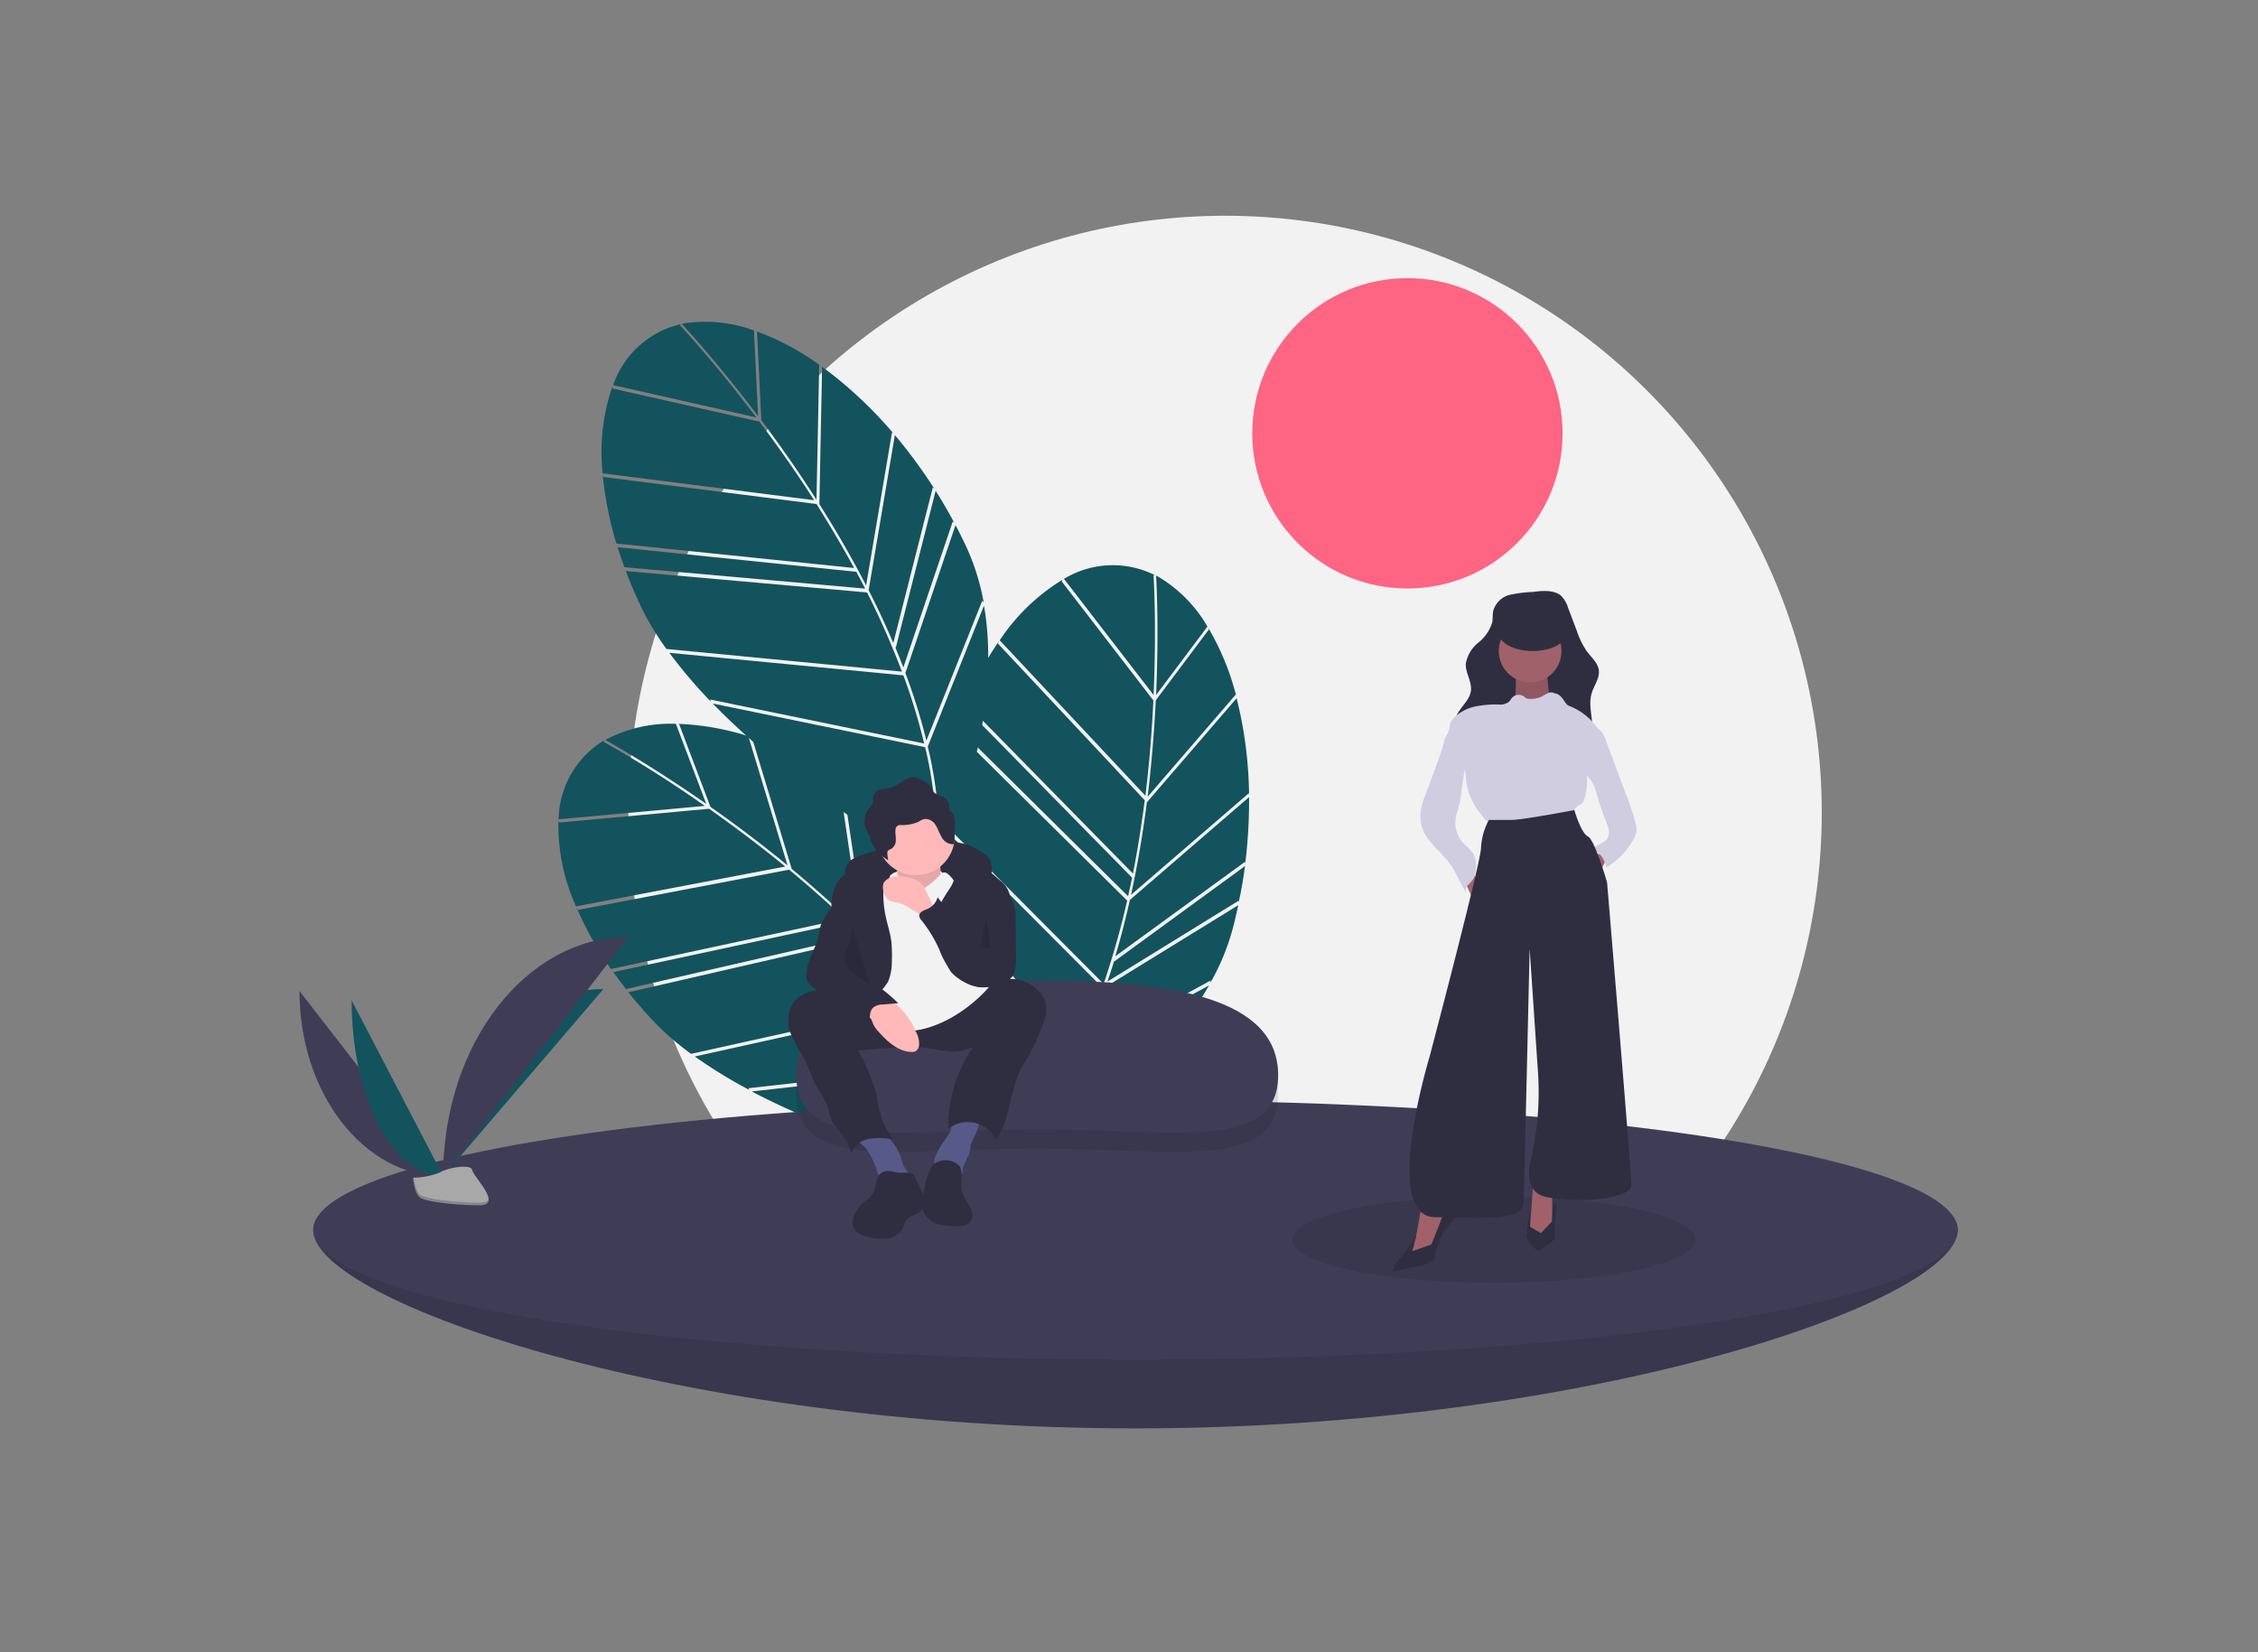 <svg xmlns="http://www.w3.org/2000/svg" width="271.989" height="199" viewBox="0 0 271.989 199">
  <rect x="0" y="0" width="271.989" height="199" fill="#808080" stroke="none"/>
  <g id="wellbeing-work" transform="translate(-386.505 -1742)">
    <path id="Tracé_620" data-name="Tracé 620" d="M0,0H271.989V199H0Z" transform="translate(386.505 1742)" fill="none"/>
    <circle id="Ellipse_23" data-name="Ellipse 23" cx="71.875" cy="71.875" r="71.875" transform="translate(462.196 1767.987)" fill="#f2f2f2"/>
    <circle id="Ellipse_24" data-name="Ellipse 24" cx="18.691" cy="18.691" r="18.691" transform="translate(537.347 1775.502)" fill="#fd6583"/>
    <path id="Tracé_147" data-name="Tracé 147" d="M91.183,16.957l.52,10.656c2.12,2.833,4.393,6.051,6.648,9.577l.328-16.244.173.116a31.51,31.51,0,0,0-7.843-4.2l.173.1Z" transform="translate(386.505 1765)" fill="#13535d"/>
    <path id="Tracé_148" data-name="Tracé 148" d="M91.318,27.112l-.5-10.309a17.021,17.021,0,0,0-8.305-.867c-.135.019-.27.058-.4.077.655.694,4.471,4.856,9.192,11.1Z" transform="translate(386.505 1765)" fill="#13535d"/>
    <path id="Tracé_149" data-name="Tracé 149" d="M114.769,39.811l.173.154c-.713-1.33-1.445-2.6-2.235-3.854l-4.8,18.9-.077-.077c.347.829.674,1.657.983,2.466l5.954-17.593Z" transform="translate(386.505 1765)" fill="#13535d"/>
    <path id="Tracé_150" data-name="Tracé 150" d="M107.447,29.078l.173.135a50.668,50.668,0,0,0-8.594-8.035L98.7,37.73q3.151,4.972,5.627,9.789l3.122-18.46Z" transform="translate(386.505 1765)" fill="#13535d"/>
    <path id="Tracé_151" data-name="Tracé 151" d="M72.608,34.242a42.627,42.627,0,0,0,1.638,8.228l28.635,2.948c-1.5-2.756-3.045-5.338-4.528-7.708L72.685,34.454l-.077-.231Z" transform="translate(386.505 1765)" fill="#13535d"/>
    <path id="Tracé_152" data-name="Tracé 152" d="M75.305,45.553l-.077-.231L104.21,47.9c-.347-.694-.713-1.368-1.06-2.023L74.4,42.913l-.077-.231C74.612,43.626,74.939,44.59,75.305,45.553Z" transform="translate(386.505 1765)" fill="#13535d"/>
    <path id="Tracé_153" data-name="Tracé 153" d="M112.38,35.726l.173.154a62.092,62.092,0,0,0-4.76-6.475L104.633,48.1c1.1,2.139,2.081,4.259,2.968,6.359l4.76-18.749Z" transform="translate(386.505 1765)" fill="#13535d"/>
    <path id="Tracé_154" data-name="Tracé 154" d="M111.763,66.962a48.355,48.355,0,0,1,1.291,14.086c1.619-3.449,7.785-17.766,5.473-31.1l-6.783,17.015Z" transform="translate(386.505 1765)" fill="#13535d"/>
    <path id="Tracé_155" data-name="Tracé 155" d="M80.624,55.631a60.451,60.451,0,0,0,4.991,5.877l-.077-.251,25.783,5.3a71.975,71.975,0,0,0-2.505-8.209L80.6,55.631Z" transform="translate(386.505 1765)" fill="#13535d"/>
    <path id="Tracé_156" data-name="Tracé 156" d="M91.106,27.286c-5.106-6.764-9.134-11.041-9.192-11.1l.058-.135a11.31,11.31,0,0,0-8.112,7.342Z" transform="translate(386.505 1765)" fill="#13535d"/>
    <path id="Tracé_157" data-name="Tracé 157" d="M109.046,58.04c.1.25.193.5.289.771a71.152,71.152,0,0,1,2.255,7.4l6.725-16.842.173.173a27.789,27.789,0,0,0-2.139-6.783c-.4-.848-.809-1.676-1.253-2.505l-6.031,17.805Z" transform="translate(386.505 1765)" fill="#13535d"/>
    <path id="Tracé_158" data-name="Tracé 158" d="M98.063,37.248c-2.235-3.488-4.49-6.667-6.59-9.461L73.822,23.8l-.058-.231a24.171,24.171,0,0,0-1.175,10.444l25.474,3.237Z" transform="translate(386.505 1765)" fill="#13535d"/>
    <path id="Tracé_159" data-name="Tracé 159" d="M111.436,67,85.846,61.74C96.617,72.8,111.667,81.26,112.63,81.8A47.083,47.083,0,0,0,111.436,67Z" transform="translate(386.505 1765)" fill="#13535d"/>
    <path id="Tracé_160" data-name="Tracé 160" d="M108.642,57.9h0a100.117,100.117,0,0,0-4.2-9.538L75.382,45.784c.5,1.31,1.06,2.621,1.676,3.97a33.992,33.992,0,0,0,3.218,5.415L108.642,57.9Z" transform="translate(386.505 1765)" fill="#13535d"/>
    <path id="Tracé_161" data-name="Tracé 161" d="M145.62,52.818l-6.4,8.536c-.173,3.526-.482,7.477-.983,11.62L148.857,60.66l.058.193a31.3,31.3,0,0,0-3.372-8.228l.077.193Z" transform="translate(386.505 1765)" fill="#13535d"/>
    <path id="Tracé_162" data-name="Tracé 162" d="M139.242,60.738l6.2-8.267a16.648,16.648,0,0,0-5.839-5.954c-.116-.058-.231-.135-.347-.193.058.963.347,6.59,0,14.414Z" transform="translate(386.505 1765)" fill="#13535d"/>
    <path id="Tracé_163" data-name="Tracé 163" d="M149.2,85.48v.231c.328-1.464.578-2.929.771-4.393L134.231,92.8v-.116c-.27.867-.54,1.7-.829,2.544l15.82-9.75Z" transform="translate(386.505 1765)" fill="#13535d"/>
    <path id="Tracé_164" data-name="Tracé 164" d="M150.418,72.55l.039.231a49.746,49.746,0,0,0-1.5-11.677l-10.81,12.544c-.5,3.892-1.137,7.592-1.908,11.138L150.4,72.569Z" transform="translate(386.505 1765)" fill="#13535d"/>
    <path id="Tracé_165" data-name="Tracé 165" d="M120.28,54.3a41.335,41.335,0,0,0-3.989,7.38l20.175,20.541c.617-3.083,1.06-6.051,1.426-8.825L120.2,54.513l.1-.212Z" transform="translate(386.505 1765)" fill="#13535d"/>
    <path id="Tracé_166" data-name="Tracé 166" d="M115.135,64.726l.077-.231,20.676,20.464c.173-.752.328-1.5.482-2.235L116.118,62.106l.077-.212c-.385.906-.732,1.85-1.079,2.833Z" transform="translate(386.505 1765)" fill="#13535d"/>
    <path id="Tracé_167" data-name="Tracé 167" d="M149.955,80.8l.039.231a61.93,61.93,0,0,0,.462-8.016L136.1,85.4c-.52,2.351-1.118,4.625-1.754,6.783L149.975,80.8Z" transform="translate(386.505 1765)" fill="#13535d"/>
    <path id="Tracé_168" data-name="Tracé 168" d="M129.568,104.479a49.186,49.186,0,0,1-7.978,11.677c3.449-1.619,17.323-8.71,24.048-20.464l-16.071,8.768Z" transform="translate(386.505 1765)" fill="#13535d"/>
    <path id="Tracé_169" data-name="Tracé 169" d="M112.8,75.883a57.178,57.178,0,0,0,.116,7.708l.1-.231,16.475,20.522a69.3,69.3,0,0,0,3.3-7.92l-20-20.079Z" transform="translate(386.505 1765)" fill="#13535d"/>
    <path id="Tracé_170" data-name="Tracé 170" d="M138.953,60.738c.385-8.459,0-14.337,0-14.414l.135-.058a11.325,11.325,0,0,0-10.926.462l10.81,14.009Z" transform="translate(386.505 1765)" fill="#13535d"/>
    <path id="Tracé_171" data-name="Tracé 171" d="M133.152,95.885c-.1.251-.173.52-.27.771A74.635,74.635,0,0,1,129.9,103.8l15.917-8.691v.231a27.586,27.586,0,0,0,2.7-6.59q.347-1.359.636-2.717L133.133,95.9Z" transform="translate(386.505 1765)" fill="#13535d"/>
    <path id="Tracé_172" data-name="Tracé 172" d="M137.97,72.858c.5-4.1.79-8,.963-11.485L127.892,47.037l.1-.212a24.313,24.313,0,0,0-7.573,7.3l17.555,18.73Z" transform="translate(386.505 1765)" fill="#13535d"/>
    <path id="Tracé_173" data-name="Tracé 173" d="M129.279,104.306l-16.36-20.387c1.253,15.377,7.438,31.506,7.843,32.546a47.387,47.387,0,0,0,8.517-12.159Z" transform="translate(386.505 1765)" fill="#13535d"/>
    <path id="Tracé_174" data-name="Tracé 174" d="M132.94,95.5h0a100.47,100.47,0,0,0,2.833-10.02L115.039,64.958c-.462,1.33-.867,2.7-1.233,4.124a34.035,34.035,0,0,0-.983,6.224l20.1,20.194Z" transform="translate(386.505 1765)" fill="#13535d"/>
    <path id="Tracé_175" data-name="Tracé 175" d="M81.8,64.206l3.777,9.982c2.89,2.023,6.051,4.393,9.288,7.053L90.143,65.69l.212.058a31.666,31.666,0,0,0-8.748-1.561l.193.039Z" transform="translate(386.505 1765)" fill="#13535d"/>
    <path id="Tracé_176" data-name="Tracé 176" d="M85.075,73.841l-3.661-9.654a16.72,16.72,0,0,0-8.151,1.754c-.116.058-.231.135-.347.193.848.462,5.742,3.237,12.178,7.708Z" transform="translate(386.505 1765)" fill="#13535d"/>
    <path id="Tracé_177" data-name="Tracé 177" d="M111.3,78.677l.212.1c-1.079-1.041-2.177-2.043-3.314-2.987l1.272,19.462-.1-.039c.578.674,1.156,1.368,1.715,2.043l.231-18.576Z" transform="translate(386.505 1765)" fill="#13535d"/>
    <path id="Tracé_178" data-name="Tracé 178" d="M101.011,70.719l.212.077a49.734,49.734,0,0,0-10.656-4.991l4.8,15.859q4.538,3.758,8.382,7.573l-2.736-18.518Z" transform="translate(386.505 1765)" fill="#13535d"/>
    <path id="Tracé_179" data-name="Tracé 179" d="M69.486,86.4a42.645,42.645,0,0,0,4.1,7.322l28.153-6.051c-2.274-2.158-4.548-4.143-6.687-5.916L69.64,86.6l-.135-.193Z" transform="translate(386.505 1765)" fill="#13535d"/>
    <path id="Tracé_180" data-name="Tracé 180" d="M75.537,96.328l-.135-.193,28.365-6.513c-.54-.54-1.1-1.079-1.638-1.6l-28.249,6.07-.135-.193c.559.809,1.175,1.619,1.811,2.428Z" transform="translate(386.505 1765)" fill="#13535d"/>
    <path id="Tracé_181" data-name="Tracé 181" d="M107.755,75.517l.212.1a57.41,57.41,0,0,0-6.513-4.682L104.229,89.7c1.7,1.7,3.3,3.411,4.8,5.126l-1.272-19.289Z" transform="translate(386.505 1765)" fill="#13535d"/>
    <path id="Tracé_182" data-name="Tracé 182" d="M116.831,105.424a48.456,48.456,0,0,1,5.588,12.988c.482-3.777,1.908-19.308-4.393-31.274L116.831,105.4Z" transform="translate(386.505 1765)" fill="#13535d"/>
    <path id="Tracé_183" data-name="Tracé 183" d="M83.707,104.267a58.8,58.8,0,0,0,6.571,4.027l-.135-.212,26.168-2.929A74.08,74.08,0,0,0,111.4,98.12l-27.671,6.128Z" transform="translate(386.505 1765)" fill="#13535d"/>
    <path id="Tracé_184" data-name="Tracé 184" d="M84.9,74.072a143.227,143.227,0,0,0-12.178-7.708V66.21a11.34,11.34,0,0,0-5.434,9.481L84.9,74.072Z" transform="translate(386.505 1765)" fill="#13535d"/>
    <path id="Tracé_185" data-name="Tracé 185" d="M111.493,97.774c.173.212.347.424.5.636a71.834,71.834,0,0,1,4.432,6.34L117.6,86.655l.212.1a28.641,28.641,0,0,0-4.143-5.8c-.636-.694-1.291-1.349-1.965-2l-.231,18.807Z" transform="translate(386.505 1765)" fill="#13535d"/>
    <path id="Tracé_186" data-name="Tracé 186" d="M94.613,81.394c-3.2-2.621-6.34-4.952-9.192-6.976L67.4,76.076l-.135-.193a23.734,23.734,0,0,0,2.12,10.29l25.224-4.8Z" transform="translate(386.505 1765)" fill="#13535d"/>
    <path id="Tracé_187" data-name="Tracé 187" d="M116.523,105.558l-25.975,2.91c13.662,7.188,30.6,10.579,31.679,10.791a46.882,46.882,0,0,0-5.7-13.7Z" transform="translate(386.505 1765)" fill="#13535d"/>
    <path id="Tracé_188" data-name="Tracé 188" d="M111.07,97.754h0a94.954,94.954,0,0,0-6.937-7.766L75.691,96.521c.867,1.1,1.811,2.177,2.813,3.257a33.638,33.638,0,0,0,4.74,4.162l27.825-6.166Z" transform="translate(386.505 1765)" fill="#13535d"/>
    <path id="Tracé_189" data-name="Tracé 189" d="M235.82,125.156c0,8.613-44.339,23.894-99.045,23.894S37.73,133.769,37.73,125.156s44.339-7.322,99.045-7.322S235.82,116.542,235.82,125.156Z" transform="translate(386.505 1765)" fill="#3f3d56"/>
    <path id="Tracé_190" data-name="Tracé 190" d="M235.82,125.156c0,8.613-44.339,23.894-99.045,23.894S37.73,133.769,37.73,125.156s44.339-7.322,99.045-7.322S235.82,116.542,235.82,125.156Z" transform="translate(386.505 1765)" opacity="0.1" style="isolation: isolate"/>
    <ellipse id="Ellipse_25" data-name="Ellipse 25" cx="99.045" cy="15.608" rx="99.045" ry="15.608" transform="translate(424.235 1874.547)" fill="#3f3d56"/>
    <path id="Tracé_191" data-name="Tracé 191" d="M153.963,108.834c0,9.384-13.084,6.494-29.116,6.494s-28.924,2.91-28.924-6.494,13.084-11.427,29.116-11.427S153.963,99.45,153.963,108.834Z" transform="translate(386.505 1765)" opacity="0.1" style="isolation: isolate"/>
    <path id="Tracé_192" data-name="Tracé 192" d="M153.963,106.522c0,9.384-13.084,6.494-29.116,6.494s-28.924,2.91-28.924-6.494S109.008,95.1,125.04,95.1,153.963,97.138,153.963,106.522Z" transform="translate(386.505 1765)" fill="#3f3d56"/>
    <path id="Tracé_193" data-name="Tracé 193" d="M102.4,80.681a4.065,4.065,0,0,1,1.156-.578,30.244,30.244,0,0,1,8.132-1.773c2.409-.173,5.029.039,6.918,1.542a2.324,2.324,0,0,1,.694.809,3.09,3.09,0,0,1,.1,1.676,1.918,1.918,0,0,1-.154.636,1.421,1.421,0,0,1-1.426.6c-.54-.058-1.06-.289-1.58-.385a5.881,5.881,0,0,0-1-.1l-3.353-.173a24.339,24.339,0,0,0-6.263.193,6.71,6.71,0,0,0-1.811.617c-.462.27-.79.636-1.214.154-.771-.848-1.195-2.428-.173-3.218Z" transform="translate(386.505 1765)" fill="#2f2e41"/>
    <path id="Tracé_194" data-name="Tracé 194" d="M107.6,82.165s4.528-2.023,6.243.308-.944,1.407-.944,1.407l-2.968.944-3.276-.617.944-2.023Z" transform="translate(386.505 1765)" fill="#f2f2f2"/>
    <path id="Tracé_195" data-name="Tracé 195" d="M107.832,80.681s.617,2.968.154,3.738,2.659,1.869,2.659,1.869l2.968-1.253s-.771-4.837,0-5.762l-5.762,1.407Z" transform="translate(386.505 1765)" fill="#ffb9b9"/>
    <path id="Tracé_196" data-name="Tracé 196" d="M107.832,80.681s.617,2.968.154,3.738,2.659,1.869,2.659,1.869l2.968-1.253s-.771-4.837,0-5.762l-5.762,1.407Z" transform="translate(386.505 1765)" opacity="0.1" style="isolation: isolate"/>
    <path id="Tracé_197" data-name="Tracé 197" d="M104.923,116.292a15.218,15.218,0,0,1,1.021,2.7.221.221,0,0,0,.251.193h2.794c.347,0,.809-.116.79-.462,0-.231-.251-.385-.424-.54a3.806,3.806,0,0,1-.848-1.773,6.069,6.069,0,0,0-2.255-3.025,1.121,1.121,0,0,0-.482-.231,2.354,2.354,0,0,0-.52.019c-.482.1-2.312.443-1.965,1.137.154.308.694.617.925.906a5.726,5.726,0,0,1,.694,1.079Z" transform="translate(386.505 1765)" fill="#575a89"/>
    <path id="Tracé_198" data-name="Tracé 198" d="M114.557,113.074a5.917,5.917,0,0,1-.328.6c-.4.655-.867,1.272-1.253,1.965a3.5,3.5,0,0,0-.462,1.368,1.573,1.573,0,0,0,.52,1.291,1.9,1.9,0,0,0,1.445.251,6.54,6.54,0,0,1,1.5-.173c-.173-.963.636-1.811.848-2.756.058-.27.058-.54.135-.809a4.472,4.472,0,0,1,.308-.694,8.744,8.744,0,0,0,.848-2.505,17.125,17.125,0,0,0-2.7-.077c-.732.154-.617.944-.906,1.561Z" transform="translate(386.505 1765)" fill="#575a89"/>
    <path id="Tracé_199" data-name="Tracé 199" d="M95.423,97.986a4.181,4.181,0,0,0-.039,3.8c.5,1.214,1.291,2.293,1.831,3.488.347.771.6,1.58.983,2.312a17.914,17.914,0,0,1,1.5,2.717,10.222,10.222,0,0,0,.578,1.888,4.175,4.175,0,0,0,.694.848,8.056,8.056,0,0,1,1.58,2.833,2.812,2.812,0,0,1,2.158-1.7,8.471,8.471,0,0,1,2.871.077,12.371,12.371,0,0,1-1.387-2.582,22.191,22.191,0,0,1-.6-2.775,22.787,22.787,0,0,0-2.216-5.357l4.586-.366a17.633,17.633,0,0,1,2.255-.077c1.175.058,2.351.347,3.526.482a6.068,6.068,0,0,0,3.469-.443,16.7,16.7,0,0,0-2.987,9.827,3.8,3.8,0,0,1,5.338.674,3.583,3.583,0,0,1,.424.674c1.792-2.466,1.58-5.877,3.006-8.575.289-.559.655-1.06.963-1.619a22.047,22.047,0,0,0,1.522-3.372,4.524,4.524,0,0,0,.424-3.179,3.126,3.126,0,0,0-.674-1.041,4.56,4.56,0,0,0-3.2-1.6c-1.869-.039-3.43,1.349-5.068,2.255a11.745,11.745,0,0,1-6.417,1.33,29.667,29.667,0,0,1-6.571-1.561A32.71,32.71,0,0,0,100.7,96.1a5.933,5.933,0,0,0-2.717.251,4.177,4.177,0,0,0-2.563,1.6Z" transform="translate(386.505 1765)" fill="#2f2e41"/>
    <path id="Tracé_200" data-name="Tracé 200" d="M115,77.733a4.688,4.688,0,0,1-4.682,4.682,4.021,4.021,0,0,1-.829-.077A4.679,4.679,0,1,1,115,77.733h0Z" transform="translate(386.505 1765)" fill="#ffb9b9"/>
    <path id="Tracé_201" data-name="Tracé 201" d="M107.6,82.165a5.927,5.927,0,0,1,1.175.694c.328.308,1.253,2.023,2.813.944s1.715-1.715,2.177-1.715,1.1.944,1.1.944l4.278,12.853a17.888,17.888,0,0,1-3.97,3.353c-2.486,1.561-5.453,2.332-6.86,1.715s-4.047-1.1-4.528-2.332a50.927,50.927,0,0,1-1.253-4.991l2.177-9.5,2.89-1.946Z" transform="translate(386.505 1765)" fill="#f2f2f2"/>
    <path id="Tracé_202" data-name="Tracé 202" d="M107,95.172a6.154,6.154,0,0,0,.424-2.37,16.763,16.763,0,0,0-.058-2.409c-.135-1.041-.482-2.043-.694-3.083a13.177,13.177,0,0,1-.27-2.736,2.171,2.171,0,0,1,.27-1.214,4.346,4.346,0,0,0,.5-.713c.193-.54-.289-1.118-.829-1.33a3.164,3.164,0,0,0-2.023-.077,9.478,9.478,0,0,0-1.888.771,4.025,4.025,0,0,0-1.233.809,4.079,4.079,0,0,0-.867,1.869,4.023,4.023,0,0,0-.154,1.657,10.845,10.845,0,0,0,1.272,2.37,5.15,5.15,0,0,1,.231,3.1c-.193,1.041-.5,2.043-.6,3.1a4.13,4.13,0,0,0,.713,2.987c.27.328.983,1.137,1.484,1.041.385-.077.944-.925,1.253-1.175A8.682,8.682,0,0,0,107,95.211Z" transform="translate(386.505 1765)" fill="#2f2e41"/>
    <path id="Tracé_203" data-name="Tracé 203" d="M115.174,81.664a4.772,4.772,0,0,1-.829,2.447,15.588,15.588,0,0,0-1.31,2.255,5.132,5.132,0,0,0-.231,3.179,9.732,9.732,0,0,0,.347,1.06L114,92.956A4.313,4.313,0,0,0,114.5,94a3.621,3.621,0,0,0,.674.655,6.287,6.287,0,0,0,2.2,1.137,3.8,3.8,0,0,0,2.447-.135,35.112,35.112,0,0,1,1.522-9.365,3.323,3.323,0,0,0,.231-1.715,3.269,3.269,0,0,0-1.156-1.561c-1.5-1.349-3.141-2.756-5.145-2.929-1.156-.1-.1.983-.077,1.619Z" transform="translate(386.505 1765)" fill="#2f2e41"/>
    <path id="Tracé_204" data-name="Tracé 204" d="M104.942,99.778c.116.231.193.482.308.713a3.9,3.9,0,0,0,.636.848c1.041,1.156,2.312,2.312,3.873,2.37a1.273,1.273,0,0,0,.462-.058.908.908,0,0,0,.482-.694,2.867,2.867,0,0,0-.424-1.754,8.058,8.058,0,0,0-2.312-3.2,4.293,4.293,0,0,0-3.738-.559c-.559.173-1.5.482-.752.983a3.89,3.89,0,0,1,1.464,1.33Z" transform="translate(386.505 1765)" fill="#ffb9b9"/>
    <path id="Tracé_205" data-name="Tracé 205" d="M111.648,84.535a3.108,3.108,0,0,0-.732-1.175A2.781,2.781,0,0,0,109.8,82.8a5.9,5.9,0,0,0-1.638-.231,1.824,1.824,0,0,0-1.715.771,1.739,1.739,0,0,0,.173,1.5,1.346,1.346,0,0,0,.462.617,2.471,2.471,0,0,0,.983.251,5.015,5.015,0,0,1,1.464.655l1.156.694,1.985,1.195c-.058-.039-.039-1.387-.1-1.619a14.819,14.819,0,0,0-.944-2.12Z" transform="translate(386.505 1765)" fill="#ffb9b9"/>
    <path id="Tracé_206" data-name="Tracé 206" d="M105.867,118.642c-.462.636-.366,1.542-.79,2.2-.366.578-1.021.886-1.484,1.387a5.456,5.456,0,0,0-.385.54,2.351,2.351,0,0,0-.347,2.274,2.477,2.477,0,0,0,1.657.925,5.849,5.849,0,0,0,2.447.193,2.446,2.446,0,0,0,1.888-1.407c.058-.193.116-.385.193-.578.443-.867,1.811-.867,2.255-1.734a2.292,2.292,0,0,0-.27-1.946l-.886-1.869c-.289-.617-1.484-.27-2.1-.4-.809-.193-1.638-.4-2.216.385Z" transform="translate(386.505 1765)" fill="#2f2e41"/>
    <path id="Tracé_207" data-name="Tracé 207" d="M112.688,117.043a2.377,2.377,0,0,0-.79,1.1,11.893,11.893,0,0,0-.732,3.2,3.736,3.736,0,0,0-.019,1.31,2.619,2.619,0,0,0,1.85,1.811,7.916,7.916,0,0,0,2.7.193,2.153,2.153,0,0,0,.848-.173,1.307,1.307,0,0,0,.559-1.349,4.021,4.021,0,0,0-.636-1.407,4.021,4.021,0,0,1-.636-1.407c-.135-.867.251-2.139-.289-2.91a2.353,2.353,0,0,0-2.852-.328Z" transform="translate(386.505 1765)" fill="#2f2e41"/>
    <path id="Tracé_208" data-name="Tracé 208" d="M114.885,75.286a1.142,1.142,0,0,0-.52-.674,2.735,2.735,0,0,0-.116-.886c-.289-.829-.963-.79-1.58-1.156-.27-.154-.25-.308-.4-.559a2.092,2.092,0,0,0-.809-.829,3.046,3.046,0,0,0-1.31-.559c-1-.077-1.792.886-2.756,1.195-.424.135-.886.135-1.31.27a1.245,1.245,0,0,0-.925.867c-.039.212.019.4,0,.617-.058.4-.424.694-.655,1.021a2.528,2.528,0,0,0-.039,2.582,4.1,4.1,0,0,0,.308.482,2.611,2.611,0,0,0,.328,1.079A5.126,5.126,0,0,0,107,80.624a5.847,5.847,0,0,1-.116-.809.656.656,0,0,1,.039-.27c.077-.173.308-.231.482-.328a1.22,1.22,0,0,0,.5-1.041c.019-.4-.077-.809-.039-1.214a.585.585,0,0,1,.231-.482.66.66,0,0,1,.424-.1,4.852,4.852,0,0,0,2.1-.385,2.976,2.976,0,0,1,.655-.328,1.4,1.4,0,0,1,1.407.694c.308.462.462,1.021.752,1.484a1.552,1.552,0,0,0,1.33.848.235.235,0,0,0,.173-.077.357.357,0,0,0,.039-.135l.039-2.12a2.909,2.909,0,0,0-.116-1.079Z" transform="translate(386.505 1765)" fill="#2f2e41"/>
    <path id="Tracé_209" data-name="Tracé 209" d="M100.086,86.385a8.8,8.8,0,0,0-1.214,2.043c-.135.443-.193.906-.289,1.368-.347,1.522-1.349,2.871-1.445,4.413a1.875,1.875,0,0,0,.154,1.021,2.444,2.444,0,0,0,1.638,1.156,5.018,5.018,0,0,1,1.888.809,5.789,5.789,0,0,1,.713.829,7,7,0,0,0,3.314,2.274c-.1-.713-.154-1.561.424-2a1.971,1.971,0,0,1,1.1-.308l1.831-.154a23.313,23.313,0,0,0-4.008-3.122,2.878,2.878,0,0,1-1.291-1.195,3.035,3.035,0,0,1-.154-1.1,25.875,25.875,0,0,0-.347-4.047q-.231-1.387-.578-2.775c-.058-.251-.443-1.407-.906-1.137-.116.058-.212.79-.27.944A6.159,6.159,0,0,1,100.086,86.385Z" transform="translate(386.505 1765)" fill="#2f2e41"/>
    <path id="Tracé_210" data-name="Tracé 210" d="M121.128,83.9l.752,1.542a3.628,3.628,0,0,1,.462,2.1l.039,4.644a5.968,5.968,0,0,1-.154,1.85,1.613,1.613,0,0,1-.251.559,1.537,1.537,0,0,1-.443.347,4.965,4.965,0,0,1-4.74.636,4.637,4.637,0,0,1-.963-.636,7.518,7.518,0,0,1-1.638-1.484,10.349,10.349,0,0,1-1.041-2.062,15.865,15.865,0,0,0-2.158-3.546,1.027,1.027,0,0,1-.27-.54c0-.4.482-.617.848-.771a2.125,2.125,0,0,0,1.368-1.464c1.368,1.792,2.89,3.7,5.049,4.355a.223.223,0,0,0,.308-.077.274.274,0,0,0,.039-.116c.116-.52.173-1.041.251-1.561a9.11,9.11,0,0,1,.944-2.717c.25-.482,1.079-2.216,1.619-1.118Z" transform="translate(386.505 1765)" fill="#2f2e41"/>
    <path id="Tracé_211" data-name="Tracé 211" d="M102.61,88.389a7.2,7.2,0,0,1-.674,3.179,3.046,3.046,0,0,0-.27.694,1.912,1.912,0,0,0,.559,1.445,5.934,5.934,0,0,0,2.524,1.754" transform="translate(386.505 1765)" opacity="0.1" style="isolation: isolate"/>
    <path id="Tracé_212" data-name="Tracé 212" d="M118.816,87.445a1.542,1.542,0,0,0,.077.925,9.183,9.183,0,0,1,.347,2.7.106.106,0,0,1-.077.116h-.039a1.319,1.319,0,0,1-1.021-.231" transform="translate(386.505 1765)" opacity="0.1" style="isolation: isolate"/>
    <ellipse id="Ellipse_26" data-name="Ellipse 26" cx="24.28" cy="5.203" rx="24.28" ry="5.203" transform="translate(542.165 1886.109)" opacity="0.1" style="isolation: isolate"/>
    <path id="Tracé_213" data-name="Tracé 213" d="M192.079,79.872l-1.734,1.734,1.734,1.734,1.734-3.469Z" transform="translate(386.505 1765)" fill="#a0616a"/>
    <path id="Tracé_214" data-name="Tracé 214" d="M192.483,64.823c.482.193.713.752.906,1.233l2.255,6.051.443,1.175c.212.578.424,1.156.617,1.734.116.366.212.752.308,1.137a2.507,2.507,0,0,1,.1,1,2.555,2.555,0,0,1-.4,1.041,9.2,9.2,0,0,1-3.237,3.314,3,3,0,0,0-1.754-2.293l1.156-.636a1.991,1.991,0,0,0,.655-.482,1.471,1.471,0,0,0,.251-1.1,5.211,5.211,0,0,0-.347-1.1c-.385-.983-.732-1.965-1.021-2.987a6.713,6.713,0,0,0-.655-1.734c-.308-.482-.752-.848-1.021-1.349a3.618,3.618,0,0,1-.231-2.505c.154-.713.424-1.387.636-2.081a.97.97,0,0,1,1.349-.443Z" transform="translate(386.505 1765)" fill="#d0cde1"/>
    <path id="Tracé_215" data-name="Tracé 215" d="M181.75,48.675a2.791,2.791,0,0,0-1.888,1.927c-.077.424-.039.867-.1,1.31a4.911,4.911,0,0,1-1.676,2.486,4.162,4.162,0,0,0-1.522,2.544c-.058,1.118.752,2.158.617,3.257-.154,1.272-1.522,2.12-1.85,3.353a3.232,3.232,0,0,0,.5,2.466,7.142,7.142,0,0,0,3.892,2.871,15.917,15.917,0,0,0,4.875.636c2,.019,4.181-.154,5.685-1.464a4.4,4.4,0,0,0,1.5-2.968c.135-1.522-.5-3.1-.058-4.586.27-.925.963-1.773.867-2.736-.1-.944-.925-1.6-1.484-2.37a9.656,9.656,0,0,1-1.156-2.37L188.88,50.2a3.327,3.327,0,0,0-.906-1.5c-.886-.674-2.293-.54-3.314-.4a15.818,15.818,0,0,0-2.871.366Z" transform="translate(386.505 1765)" fill="#2f2e41"/>
    <path id="Tracé_216" data-name="Tracé 216" d="M182.579,57.982s.1,3.141-.212,3.449,1.253,2.409,1.253,2.409l2.833-.1,1.464-1.156-1.253-1.676s-.52-2.717-.1-3.353-3.97.424-3.97.424Z" transform="translate(386.505 1765)" fill="#a0616a"/>
    <path id="Tracé_217" data-name="Tracé 217" d="M182.579,57.982s.1,3.141-.212,3.449,1.253,2.409,1.253,2.409l2.833-.1,1.464-1.156-1.253-1.676s-.52-2.717-.1-3.353-3.97.424-3.97.424Z" transform="translate(386.505 1765)" opacity="0.1" style="isolation: isolate"/>
    <path id="Tracé_218" data-name="Tracé 218" d="M176.027,82.223l1.792,3.989,1.349-1.676-2.717-3.565Z" transform="translate(386.505 1765)" fill="#a0616a"/>
    <path id="Tracé_219" data-name="Tracé 219" d="M171.268,122.072l-.732,4.085-1.253,1.773.732.424,1.253-.212,1.464-.52.636-2.409,1.156-3.141Z" transform="translate(386.505 1765)" fill="#a0616a"/>
    <path id="Tracé_220" data-name="Tracé 220" d="M184.679,119.548l-.424,5.877,1.041.829,1.676-1.464v-4.3Z" transform="translate(386.505 1765)" fill="#a0616a"/>
    <circle id="Ellipse_27" data-name="Ellipse 27" cx="3.777" cy="3.777" r="3.777" transform="translate(567.042 1816.643)" fill="#a0616a"/>
    <path id="Tracé_221" data-name="Tracé 221" d="M187.223,60.487a.816.816,0,0,0-.732,0,4.26,4.26,0,0,0-.655.347,3.055,3.055,0,0,1-1.792.328.439.439,0,0,1-.212-.058.755.755,0,0,1-.193-.154,1.1,1.1,0,0,0-1.542.135c-.116.135-.193.308-.308.424a1.736,1.736,0,0,1-1.291.347,12.7,12.7,0,0,0-2.833.25,5.188,5.188,0,0,0-2.486,1.31,1.65,1.65,0,0,0-.443.636c-.135.328-.116.694-.231,1.021-.135.366-.4.674-.52,1.041a3.9,3.9,0,0,1-.212.848c.617.52,1.137,1.233,1.734,1.773a2.835,2.835,0,0,1,.983,1.253,3.99,3.99,0,0,1,.1.963,7.91,7.91,0,0,0,1.85,4.181,3.618,3.618,0,0,0,2.505,1.6,16.823,16.823,0,0,0,3.257.212,10.877,10.877,0,0,0,3.353-.385,2.933,2.933,0,0,0,1.407-.886c.443-.54.617-1.33,1.214-1.676a1.432,1.432,0,0,0,.4-.251,1.087,1.087,0,0,0,.251-.462,7.308,7.308,0,0,0,.347-2.023,6.631,6.631,0,0,1,.077-1.233A3.729,3.729,0,0,1,191.693,69l1.253-2.255a1.534,1.534,0,0,0,.077-.655,1.478,1.478,0,0,0-.27-.848,7.3,7.3,0,0,0-3.6-3.16,1.459,1.459,0,0,1-.347-.173,1.416,1.416,0,0,1-.308-.366c-.328-.5-.732-1.06-1.33-1.021Z" transform="translate(386.505 1765)" fill="#d0cde1"/>
    <path id="Tracé_222" data-name="Tracé 222" d="M171.672,72.82a8.85,8.85,0,0,0-.54,1.85,4.587,4.587,0,0,0,.4,2.582c.674,1.387,2,2.332,2.929,3.546.867,1.137,1.387,2.505,2.139,3.719a.9.9,0,0,1,.251-.925,4.956,4.956,0,0,0,.655-.771,1.967,1.967,0,0,0,.193-.732,3.4,3.4,0,0,0-.212-2.235,7.129,7.129,0,0,0-1.175-1.233,3.676,3.676,0,0,1-.944-3.2c.077-.385.212-.771.328-1.156a10.863,10.863,0,0,0,.289-1.58l.462-3.237A3.59,3.59,0,0,0,176.2,66.9a1.168,1.168,0,0,0-.385-.366,1.6,1.6,0,0,0-.4-.116c-.52-.077-1.214-.308-1.464.251-.308.655-.52,1.387-.771,2.081l-1.5,4.066Z" transform="translate(386.505 1765)" fill="#d0cde1"/>
    <path id="Tracé_223" data-name="Tracé 223" d="M189.651,74.573s-6.224,1.195-7.689,1.195h-2.621a7.934,7.934,0,0,0-.944,3.353c0,1.676-6.186,25.127-6.186,25.127s-5.858,19.27.636,19.366,10.579.424,10.675-1.773.732-30.581.732-30.581l.983,14.587a35.541,35.541,0,0,1-.829,10.772c-.462,1.985-.4,4.143,1.946,4.586,4.509.829,10.155.1,10.155-1.464S193.582,83.3,193.582,83.3s-1.464-5.126-2.312-5.55-1.638-3.2-1.638-3.2Z" transform="translate(386.505 1765)" fill="#2f2e41"/>
    <path id="Tracé_224" data-name="Tracé 224" d="M170.111,127.718l2.312-.829,1.58-3.97,1.676-.212a9.283,9.283,0,0,1-1.464,2.312c-.52.328-1.368,2.929-1.368,2.929s.424,1.041-1.58,1.464-3.449.732-3.449.732-.212-.424.732-1.464a24.02,24.02,0,0,0,2.043-2.813l-.482,1.869Z" transform="translate(386.505 1765)" fill="#2f2e41"/>
    <path id="Tracé_225" data-name="Tracé 225" d="M184.255,122.9l-.424,3.141s1.156,1.676,1.464,1.676a11.051,11.051,0,0,0,1.985-1.464,13.329,13.329,0,0,1,0-1.985c.1-.4.308-2.409,0-2.505s-.308,2.332-.308,2.332l-1.368,1.445-1.31-.79-.058-1.831Z" transform="translate(386.505 1765)" fill="#2f2e41"/>
    <ellipse id="Ellipse_28" data-name="Ellipse 28" cx="4.085" cy="2.197" rx="4.085" ry="2.197" transform="translate(567.042 1816.025)" fill="#2f2e41"/>
    <path id="Tracé_226" data-name="Tracé 226" d="M36.073,96.367c0,12.332,7.746,22.314,17.3,22.314" transform="translate(386.505 1765)" fill="#3f3d56"/>
    <path id="Tracé_227" data-name="Tracé 227" d="M53.377,118.7c0-12.467,8.633-22.565,19.308-22.565" transform="translate(386.505 1765)" fill="#13535d"/>
    <path id="Tracé_228" data-name="Tracé 228" d="M42.354,97.485c0,11.716,4.933,21.2,11.041,21.2" transform="translate(386.505 1765)" fill="#13535d"/>
    <path id="Tracé_229" data-name="Tracé 229" d="M53.377,118.7c0-15.936,9.982-28.846,22.314-28.846" transform="translate(386.505 1765)" fill="#3f3d56"/>
    <path id="Tracé_230" data-name="Tracé 230" d="M49.735,118.854a9.177,9.177,0,0,0,3.2-.6c.752-.52,3.777-1.156,3.95-.308s3.68,4.2.925,4.22-6.436-.424-7.168-.886-.886-2.428-.886-2.428Z" transform="translate(386.505 1765)" fill="#a8a8a8"/>
    <path id="Tracé_231" data-name="Tracé 231" d="M57.866,121.86c-2.775.019-6.436-.424-7.168-.886-.559-.347-.79-1.58-.867-2.139h-.077s.154,1.985.886,2.428,4.413.906,7.168.886c.79,0,1.079-.289,1.06-.713C58.753,121.687,58.444,121.841,57.866,121.86Z" transform="translate(386.505 1765)" opacity="0.2" style="isolation: isolate"/>
  </g>
</svg>
